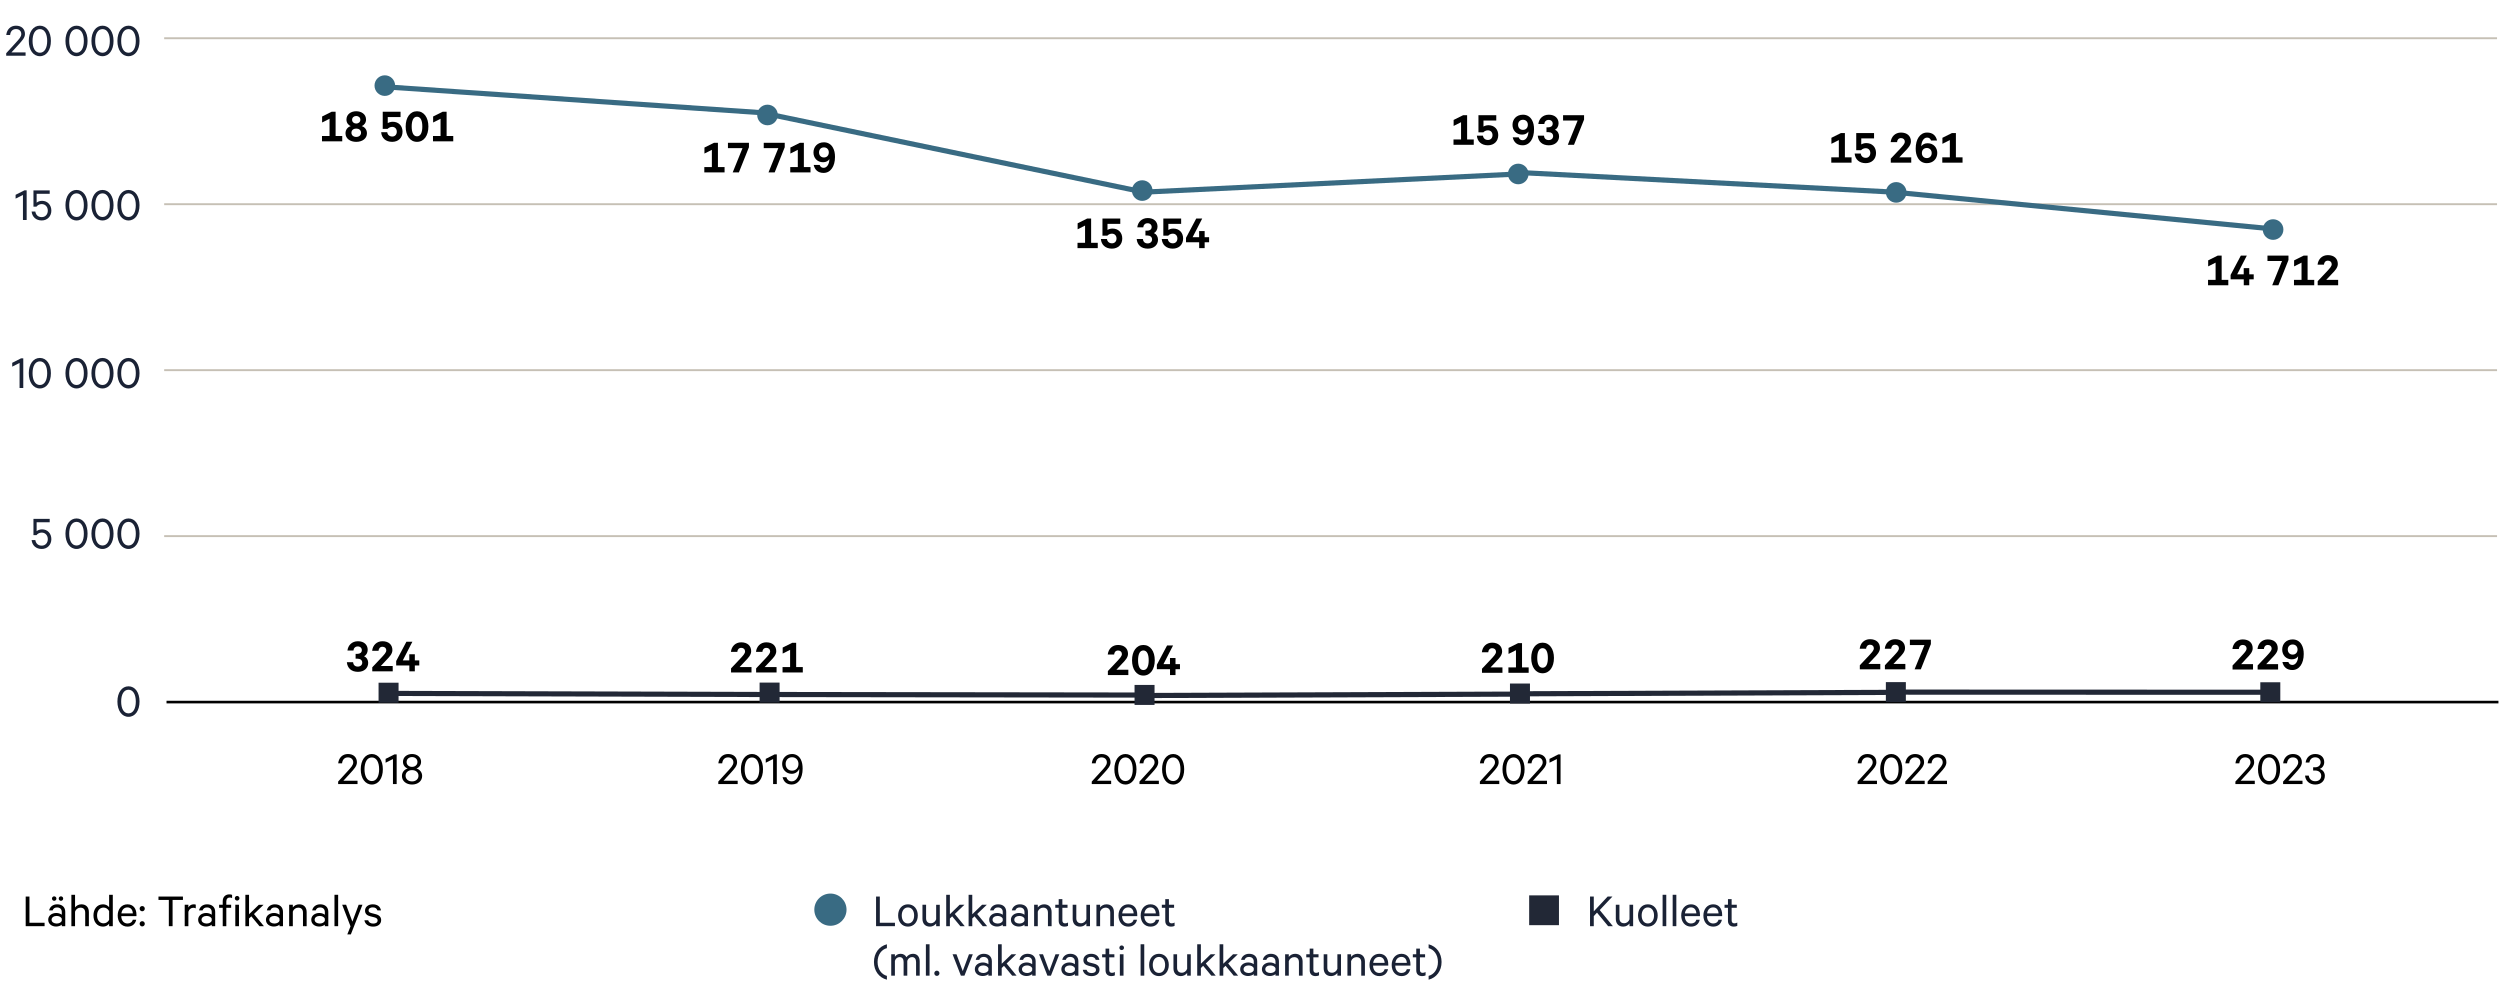 <?xml version="1.0" encoding="UTF-8"?>
<svg id="Layer_1" data-name="Layer 1" xmlns="http://www.w3.org/2000/svg" viewBox="0 0 970 388.278">
  <defs>
    <style>
      .cls-1, .cls-2, .cls-3, .cls-4, .cls-5 {
        fill: none;
      }

      .cls-6 {
        fill: #396b83;
      }

      .cls-2 {
        stroke: #000;
        stroke-width: 1.02px;
      }

      .cls-3 {
        stroke: #c6c0b5;
        stroke-width: .75px;
      }

      .cls-7 {
        fill: #222836;
      }

      .cls-8 {
        fill: #1a2235;
      }

      .cls-4 {
        stroke: #396b83;
      }

      .cls-4, .cls-5 {
        stroke-width: 2px;
      }

      .cls-5 {
        stroke: #222836;
      }
    </style>
  </defs>
  <circle class="cls-6" cx="322.204" cy="352.953" r="6.25"/>
  <line class="cls-3" x1="968.85" y1="14.837" x2="63.696" y2="14.837"/>
  <line class="cls-3" x1="968.85" y1="143.622" x2="63.696" y2="143.622"/>
  <line class="cls-3" x1="968.85" y1="79.23" x2="63.696" y2="79.23"/>
  <line class="cls-3" x1="968.85" y1="208.015" x2="63.696" y2="208.015"/>
  <path class="cls-8" d="M49.861,278.133c-2.577,0-4.306-2.417-4.306-5.922,0-3.506,1.729-5.923,4.306-5.923s4.274,2.417,4.274,5.923c0,3.505-1.697,5.922-4.274,5.922ZM49.861,276.789c1.841,0,2.833-1.904,2.833-4.577s-.992-4.594-2.833-4.594c-1.872,0-2.849,1.921-2.849,4.594s.977,4.577,2.849,4.577Z"/>
  <g>
    <path class="cls-8" d="M12.98,207.639v-6.306h6.307v1.312h-5.074v3.457c.4-.353,1.169-.721,2.098-.721,2.129,0,3.617,1.601,3.617,3.81,0,2.177-1.553,3.81-3.714,3.81-2.209,0-3.697-1.312-3.953-3.457h1.44c.24,1.345,1.072,2.161,2.513,2.161,1.393,0,2.337-1.073,2.337-2.514s-.944-2.545-2.369-2.545c-.912,0-1.601.448-2.032.992h-1.169Z"/>
    <path class="cls-8" d="M29.701,213.002c-2.577,0-4.306-2.417-4.306-5.922,0-3.506,1.729-5.923,4.306-5.923s4.274,2.417,4.274,5.923c0,3.505-1.697,5.922-4.274,5.922ZM29.701,211.657c1.841,0,2.833-1.904,2.833-4.577s-.992-4.594-2.833-4.594c-1.872,0-2.849,1.921-2.849,4.594s.977,4.577,2.849,4.577Z"/>
    <path class="cls-8" d="M39.781,213.002c-2.577,0-4.306-2.417-4.306-5.922,0-3.506,1.729-5.923,4.306-5.923s4.274,2.417,4.274,5.923c0,3.505-1.697,5.922-4.274,5.922ZM39.781,211.657c1.841,0,2.833-1.904,2.833-4.577s-.992-4.594-2.833-4.594c-1.872,0-2.849,1.921-2.849,4.594s.977,4.577,2.849,4.577Z"/>
    <path class="cls-8" d="M49.861,213.002c-2.577,0-4.306-2.417-4.306-5.922,0-3.506,1.729-5.923,4.306-5.923s4.274,2.417,4.274,5.923c0,3.505-1.697,5.922-4.274,5.922ZM49.861,211.657c1.841,0,2.833-1.904,2.833-4.577s-.992-4.594-2.833-4.594c-1.872,0-2.849,1.921-2.849,4.594s.977,4.577,2.849,4.577Z"/>
  </g>
  <g>
    <path class="cls-8" d="M9.03,150.549h-1.44v-9.731l-2.85,1.44v-1.489l3.409-1.729h.881v11.509Z"/>
    <path class="cls-8" d="M15.477,150.725c-2.577,0-4.306-2.417-4.306-5.922,0-3.506,1.729-5.923,4.306-5.923s4.274,2.417,4.274,5.923c0,3.505-1.697,5.922-4.274,5.922ZM15.477,149.38c1.841,0,2.833-1.904,2.833-4.577s-.992-4.594-2.833-4.594c-1.872,0-2.849,1.921-2.849,4.594s.977,4.577,2.849,4.577Z"/>
    <path class="cls-8" d="M29.701,150.725c-2.577,0-4.306-2.417-4.306-5.922,0-3.506,1.729-5.923,4.306-5.923s4.274,2.417,4.274,5.923c0,3.505-1.697,5.922-4.274,5.922ZM29.701,149.38c1.841,0,2.833-1.904,2.833-4.577s-.992-4.594-2.833-4.594c-1.872,0-2.849,1.921-2.849,4.594s.977,4.577,2.849,4.577Z"/>
    <path class="cls-8" d="M39.781,150.725c-2.577,0-4.306-2.417-4.306-5.922,0-3.506,1.729-5.923,4.306-5.923s4.274,2.417,4.274,5.923c0,3.505-1.697,5.922-4.274,5.922ZM39.781,149.38c1.841,0,2.833-1.904,2.833-4.577s-.992-4.594-2.833-4.594c-1.872,0-2.849,1.921-2.849,4.594s.977,4.577,2.849,4.577Z"/>
    <path class="cls-8" d="M49.861,150.725c-2.577,0-4.306-2.417-4.306-5.922,0-3.506,1.729-5.923,4.306-5.923s4.274,2.417,4.274,5.923c0,3.505-1.697,5.922-4.274,5.922ZM49.861,149.38c1.841,0,2.833-1.904,2.833-4.577s-.992-4.594-2.833-4.594c-1.872,0-2.849,1.921-2.849,4.594s.977,4.577,2.849,4.577Z"/>
  </g>
  <g>
    <path class="cls-8" d="M2.421,13.583c.224-2.129,1.648-3.618,3.777-3.618,2.177,0,3.489,1.28,3.489,3.233,0,1.457-1.152,2.609-2.321,3.938l-2.929,3.201h5.49v1.297H2.404v-.977l3.729-4.081c1.185-1.312,2.129-2.273,2.129-3.361,0-1.169-.816-1.938-2.064-1.938-1.393,0-2.146.977-2.273,2.306h-1.504Z"/>
    <path class="cls-8" d="M15.477,21.809c-2.577,0-4.306-2.417-4.306-5.922,0-3.506,1.729-5.923,4.306-5.923s4.274,2.417,4.274,5.923c0,3.505-1.697,5.922-4.274,5.922ZM15.477,20.464c1.841,0,2.833-1.904,2.833-4.577s-.992-4.594-2.833-4.594c-1.872,0-2.849,1.921-2.849,4.594s.977,4.577,2.849,4.577Z"/>
    <path class="cls-8" d="M29.701,21.809c-2.577,0-4.306-2.417-4.306-5.922,0-3.506,1.729-5.923,4.306-5.923s4.274,2.417,4.274,5.923c0,3.505-1.697,5.922-4.274,5.922ZM29.701,20.464c1.841,0,2.833-1.904,2.833-4.577s-.992-4.594-2.833-4.594c-1.872,0-2.849,1.921-2.849,4.594s.977,4.577,2.849,4.577Z"/>
    <path class="cls-8" d="M39.781,21.809c-2.577,0-4.306-2.417-4.306-5.922,0-3.506,1.729-5.923,4.306-5.923s4.274,2.417,4.274,5.923c0,3.505-1.697,5.922-4.274,5.922ZM39.781,20.464c1.841,0,2.833-1.904,2.833-4.577s-.992-4.594-2.833-4.594c-1.872,0-2.849,1.921-2.849,4.594s.977,4.577,2.849,4.577Z"/>
    <path class="cls-8" d="M49.861,21.809c-2.577,0-4.306-2.417-4.306-5.922,0-3.506,1.729-5.923,4.306-5.923s4.274,2.417,4.274,5.923c0,3.505-1.697,5.922-4.274,5.922ZM49.861,20.464c1.841,0,2.833-1.904,2.833-4.577s-.992-4.594-2.833-4.594c-1.872,0-2.849,1.921-2.849,4.594s.977,4.577,2.849,4.577Z"/>
  </g>
  <line class="cls-2" x1="969.395" y1="272.407" x2="64.608" y2="272.407"/>
  <g>
    <path class="cls-8" d="M10.342,85.364h-1.44v-9.731l-2.849,1.44v-1.489l3.409-1.729h.88v11.509Z"/>
    <path class="cls-8" d="M12.98,80.177v-6.306h6.307v1.312h-5.074v3.457c.4-.353,1.169-.721,2.098-.721,2.129,0,3.617,1.601,3.617,3.81,0,2.177-1.553,3.81-3.714,3.81-2.209,0-3.697-1.312-3.953-3.457h1.44c.24,1.345,1.072,2.161,2.513,2.161,1.393,0,2.337-1.073,2.337-2.514s-.944-2.545-2.369-2.545c-.912,0-1.601.448-2.032.992h-1.169Z"/>
    <path class="cls-8" d="M29.701,85.54c-2.577,0-4.306-2.417-4.306-5.922,0-3.506,1.729-5.923,4.306-5.923s4.274,2.417,4.274,5.923c0,3.505-1.697,5.922-4.274,5.922ZM29.701,84.195c1.841,0,2.833-1.904,2.833-4.577s-.992-4.594-2.833-4.594c-1.872,0-2.849,1.921-2.849,4.594s.977,4.577,2.849,4.577Z"/>
    <path class="cls-8" d="M39.781,85.54c-2.577,0-4.306-2.417-4.306-5.922,0-3.506,1.729-5.923,4.306-5.923s4.274,2.417,4.274,5.923c0,3.505-1.697,5.922-4.274,5.922ZM39.781,84.195c1.841,0,2.833-1.904,2.833-4.577s-.992-4.594-2.833-4.594c-1.872,0-2.849,1.921-2.849,4.594s.977,4.577,2.849,4.577Z"/>
    <path class="cls-8" d="M49.861,85.54c-2.577,0-4.306-2.417-4.306-5.922,0-3.506,1.729-5.923,4.306-5.923s4.274,2.417,4.274,5.923c0,3.505-1.697,5.922-4.274,5.922ZM49.861,84.195c1.841,0,2.833-1.904,2.833-4.577s-.992-4.594-2.833-4.594c-1.872,0-2.849,1.921-2.849,4.594s.977,4.577,2.849,4.577Z"/>
  </g>
  <g>
    <rect class="cls-1" x="8.594" y="347.177" width="216.398" height="23.36"/>
    <path d="M9.969,347.863h1.456v10.164h5.875v1.329h-7.331v-11.493Z"/>
    <path d="M23.971,359.356v-.608c-.32.336-1.2.752-2.177.752-1.713,0-3.09-1.008-3.09-2.641,0-1.568,1.377-2.625,3.17-2.625.864,0,1.729.368,2.097.688v-1.057c0-1.04-.641-1.776-1.841-1.776-.88,0-1.44.368-1.713,1.152h-1.36c.272-1.408,1.505-2.369,3.105-2.369,1.969,0,3.153,1.12,3.153,2.945v5.538h-1.345ZM23.971,356.427c-.24-.608-1.072-1.041-1.953-1.041-1.008,0-2.001.48-2.001,1.473s.993,1.473,2.001,1.473c.881,0,1.713-.416,1.953-1.041v-.863ZM21.026,349.512c-.48,0-.864-.384-.864-.849,0-.512.384-.881.864-.881.496,0,.864.369.864.881,0,.465-.368.849-.864.849ZM23.651,349.512c-.48,0-.864-.384-.864-.849,0-.512.384-.881.864-.881s.864.369.864.881c0,.465-.384.849-.864.849Z"/>
    <path d="M27.697,347.175h1.425v4.914c.465-.656,1.36-1.217,2.449-1.217,1.889,0,2.913,1.217,2.913,3.025v5.458h-1.425v-5.218c0-1.169-.576-1.969-1.841-1.969-.96,0-1.809.64-2.097,1.553v5.634h-1.425v-12.181Z"/>
    <path d="M42.34,358.396c-.416.592-1.312,1.136-2.337,1.136-2.448,0-3.745-1.984-3.745-4.337,0-2.338,1.297-4.322,3.745-4.322,1.024,0,1.921.544,2.337,1.137v-4.834h1.425v12.181h-1.425v-.96ZM42.34,353.513c-.432-.848-1.248-1.376-2.129-1.376-1.601,0-2.545,1.296-2.545,3.058,0,1.76.944,3.057,2.545,3.057.881,0,1.697-.512,2.129-1.36v-3.378Z"/>
    <path d="M52.852,356.859c-.319,1.585-1.488,2.673-3.377,2.673-2.257,0-3.81-1.744-3.81-4.321,0-2.481,1.521-4.338,3.794-4.338,2.272,0,3.489,1.681,3.489,4.082v.512h-5.891c.032,1.761,1.024,2.85,2.417,2.85,1.04,0,1.809-.513,2.049-1.457h1.328ZM49.46,352.073c-1.265,0-2.161.864-2.354,2.321h4.434c-.048-1.232-.688-2.321-2.08-2.321Z"/>
    <path d="M55.17,353.578c-.544,0-.992-.448-.992-1.024s.448-1.009.992-1.009c.561,0,1.009.433,1.009,1.009s-.448,1.024-1.009,1.024ZM55.17,359.452c-.544,0-.992-.448-.992-1.024,0-.56.448-1.008.992-1.008.561,0,1.009.448,1.009,1.008,0,.576-.448,1.024-1.009,1.024Z"/>
    <path d="M61.489,347.863h9.491v1.312h-4.018v10.181h-1.456v-10.181h-4.018v-1.312Z"/>
    <path d="M75.955,352.441c-.24-.144-.608-.224-.944-.224-.88,0-1.648.576-1.921,1.553v5.586h-1.425v-8.308h1.425v1.072c.336-.704,1.121-1.248,2.033-1.248.368,0,.688.048.832.128v1.44Z"/>
    <path d="M82.147,359.356v-.608c-.32.336-1.2.752-2.177.752-1.713,0-3.09-1.008-3.09-2.641,0-1.568,1.377-2.625,3.17-2.625.864,0,1.729.368,2.097.688v-1.057c0-1.04-.641-1.776-1.841-1.776-.88,0-1.44.368-1.713,1.152h-1.36c.272-1.408,1.505-2.369,3.105-2.369,1.969,0,3.153,1.12,3.153,2.945v5.538h-1.345ZM82.147,356.427c-.24-.608-1.072-1.041-1.953-1.041-1.008,0-2.001.48-2.001,1.473s.993,1.473,2.001,1.473c.881,0,1.713-.416,1.953-1.041v-.863Z"/>
    <path d="M90.051,348.472c-.272-.16-.576-.24-.88-.24-.816,0-1.361.544-1.361,1.536v1.28h1.873v1.185h-1.873v7.123h-1.393v-7.123h-1.408v-1.185h1.408v-1.393c0-1.664,1.089-2.641,2.545-2.641.448,0,.785.048,1.089.191v1.266Z"/>
    <path d="M92.002,347.624c.496,0,.912.399.912.912,0,.496-.416.896-.912.896s-.896-.4-.896-.896c0-.513.4-.912.896-.912ZM92.721,359.356h-1.425v-8.308h1.425v8.308Z"/>
    <path d="M97.507,355.531l-.881.848v2.978h-1.425v-12.181h1.425v7.555l3.794-3.682h1.841l-3.729,3.586,3.857,4.722h-1.713l-3.169-3.825Z"/>
    <path d="M108.451,359.356v-.608c-.32.336-1.2.752-2.177.752-1.713,0-3.09-1.008-3.09-2.641,0-1.568,1.377-2.625,3.17-2.625.864,0,1.729.368,2.097.688v-1.057c0-1.04-.641-1.776-1.841-1.776-.88,0-1.44.368-1.713,1.152h-1.36c.272-1.408,1.505-2.369,3.105-2.369,1.969,0,3.153,1.12,3.153,2.945v5.538h-1.345ZM108.451,356.427c-.24-.608-1.072-1.041-1.953-1.041-1.008,0-2.001.48-2.001,1.473s.993,1.473,2.001,1.473c.881,0,1.713-.416,1.953-1.041v-.863Z"/>
    <path d="M112.192,351.048h1.425v1.041c.465-.656,1.36-1.217,2.449-1.217,1.889,0,2.913,1.217,2.913,3.025v5.458h-1.425v-5.218c0-1.169-.576-1.969-1.841-1.969-.96,0-1.809.64-2.097,1.553v5.634h-1.425v-8.308Z"/>
    <path d="M126.035,359.356v-.608c-.32.336-1.2.752-2.177.752-1.713,0-3.09-1.008-3.09-2.641,0-1.568,1.377-2.625,3.17-2.625.864,0,1.729.368,2.097.688v-1.057c0-1.04-.641-1.776-1.841-1.776-.88,0-1.44.368-1.713,1.152h-1.36c.272-1.408,1.505-2.369,3.105-2.369,1.969,0,3.153,1.12,3.153,2.945v5.538h-1.345ZM126.035,356.427c-.24-.608-1.072-1.041-1.953-1.041-1.008,0-2.001.48-2.001,1.473s.993,1.473,2.001,1.473c.881,0,1.713-.416,1.953-1.041v-.863Z"/>
    <path d="M131.201,359.356h-1.425v-12.181h1.425v12.181Z"/>
    <path d="M134.754,362.542l1.248-3.122-3.233-8.371h1.521l2.434,6.547,2.433-6.547h1.473l-4.498,11.493h-1.376Z"/>
    <path d="M142.848,357.067c.256.864.992,1.28,1.969,1.28.992,0,1.697-.4,1.697-1.248,0-.576-.368-.944-1.232-1.168l-1.633-.417c-1.185-.288-2.017-.912-2.017-2.192,0-1.473,1.296-2.449,2.977-2.449,1.841,0,2.93.896,3.218,2.354h-1.409c-.224-.753-.8-1.169-1.809-1.169-.832,0-1.601.384-1.601,1.185,0,.576.368.832,1.152,1.04l1.617.416c1.424.368,2.112,1.169,2.112,2.321,0,1.568-1.312,2.513-3.089,2.513-1.809,0-3.153-.912-3.409-2.465h1.456Z"/>
  </g>
  <g>
    <path class="cls-8" d="M339.913,347.863h1.456v10.164h5.875v1.328h-7.331v-11.492Z"/>
    <path class="cls-8" d="M356.107,355.194c0,2.562-1.553,4.338-3.81,4.338-2.288,0-3.825-1.776-3.825-4.338,0-2.545,1.537-4.321,3.825-4.321,2.257,0,3.81,1.776,3.81,4.321ZM349.881,355.194c0,1.825.913,3.105,2.417,3.105,1.489,0,2.386-1.28,2.386-3.105,0-1.809-.896-3.105-2.386-3.105-1.504,0-2.417,1.297-2.417,3.105Z"/>
    <path class="cls-8" d="M364.635,359.355h-1.408v-1.04c-.48.656-1.36,1.217-2.417,1.217-1.889,0-2.897-1.232-2.897-3.025v-5.458h1.408v5.218c0,1.152.561,1.953,1.825,1.953.977,0,1.776-.641,2.081-1.537v-5.634h1.408v8.307Z"/>
    <path class="cls-8" d="M369.433,355.53l-.881.849v2.977h-1.425v-12.181h1.425v7.556l3.794-3.682h1.841l-3.729,3.585,3.857,4.722h-1.713l-3.169-3.825Z"/>
    <path class="cls-8" d="M378.122,355.53l-.881.849v2.977h-1.425v-12.181h1.425v7.556l3.794-3.682h1.841l-3.729,3.585,3.857,4.722h-1.713l-3.169-3.825Z"/>
    <path class="cls-8" d="M389.066,359.355v-.607c-.32.336-1.2.752-2.177.752-1.713,0-3.09-1.008-3.09-2.641,0-1.569,1.377-2.625,3.17-2.625.864,0,1.729.367,2.097.688v-1.057c0-1.04-.641-1.776-1.841-1.776-.88,0-1.44.368-1.713,1.152h-1.36c.272-1.408,1.505-2.368,3.105-2.368,1.969,0,3.153,1.12,3.153,2.944v5.538h-1.345ZM389.066,356.426c-.24-.608-1.072-1.04-1.953-1.04-1.008,0-2.001.479-2.001,1.473,0,.992.993,1.473,2.001,1.473.881,0,1.713-.417,1.953-1.041v-.864Z"/>
    <path class="cls-8" d="M397.498,359.355v-.607c-.32.336-1.2.752-2.177.752-1.713,0-3.09-1.008-3.09-2.641,0-1.569,1.377-2.625,3.17-2.625.864,0,1.729.367,2.097.688v-1.057c0-1.04-.641-1.776-1.841-1.776-.88,0-1.44.368-1.713,1.152h-1.36c.272-1.408,1.505-2.368,3.105-2.368,1.969,0,3.153,1.12,3.153,2.944v5.538h-1.345ZM397.498,356.426c-.24-.608-1.072-1.04-1.953-1.04-1.008,0-2.001.479-2.001,1.473,0,.992.993,1.473,2.001,1.473.881,0,1.713-.417,1.953-1.041v-.864Z"/>
    <path class="cls-8" d="M401.239,351.048h1.425v1.04c.465-.656,1.36-1.216,2.449-1.216,1.889,0,2.913,1.216,2.913,3.024v5.458h-1.425v-5.218c0-1.168-.576-1.969-1.841-1.969-.96,0-1.809.641-2.097,1.553v5.634h-1.425v-8.307Z"/>
    <path class="cls-8" d="M410.776,352.233h-1.329v-1.185h1.329v-2.193h1.425v2.193h2v1.185h-2v4.882c0,.8.399,1.152,1.088,1.152.4,0,.816-.16,1.104-.32v1.297c-.32.176-.8.288-1.328.288-1.345,0-2.289-.721-2.289-2.257v-5.042Z"/>
    <path class="cls-8" d="M422.922,359.355h-1.408v-1.04c-.48.656-1.36,1.217-2.417,1.217-1.889,0-2.897-1.232-2.897-3.025v-5.458h1.408v5.218c0,1.152.561,1.953,1.825,1.953.977,0,1.776-.641,2.081-1.537v-5.634h1.408v8.307Z"/>
    <path class="cls-8" d="M425.416,351.048h1.425v1.04c.465-.656,1.36-1.216,2.449-1.216,1.889,0,2.913,1.216,2.913,3.024v5.458h-1.425v-5.218c0-1.168-.576-1.969-1.841-1.969-.96,0-1.809.641-2.097,1.553v5.634h-1.425v-8.307Z"/>
    <path class="cls-8" d="M441.161,356.859c-.319,1.584-1.488,2.673-3.377,2.673-2.257,0-3.81-1.745-3.81-4.322,0-2.48,1.521-4.337,3.794-4.337,2.272,0,3.489,1.68,3.489,4.081v.513h-5.891c.032,1.76,1.024,2.849,2.417,2.849,1.04,0,1.809-.513,2.049-1.456h1.328ZM437.768,352.073c-1.265,0-2.161.864-2.354,2.321h4.434c-.048-1.233-.688-2.321-2.08-2.321Z"/>
    <path class="cls-8" d="M449.768,356.859c-.319,1.584-1.488,2.673-3.377,2.673-2.257,0-3.81-1.745-3.81-4.322,0-2.48,1.521-4.337,3.794-4.337,2.272,0,3.489,1.68,3.489,4.081v.513h-5.891c.032,1.76,1.024,2.849,2.417,2.849,1.04,0,1.809-.513,2.049-1.456h1.328ZM446.376,352.073c-1.265,0-2.161.864-2.354,2.321h4.434c-.048-1.233-.688-2.321-2.08-2.321Z"/>
    <path class="cls-8" d="M452.119,352.233h-1.329v-1.185h1.329v-2.193h1.425v2.193h2v1.185h-2v4.882c0,.8.399,1.152,1.088,1.152.4,0,.816-.16,1.104-.32v1.297c-.32.176-.8.288-1.328.288-1.345,0-2.289-.721-2.289-2.257v-5.042Z"/>
    <path class="cls-8" d="M339.096,373.257c0-3.426,1.952-6.066,5.025-6.883v1.505c-2.017.496-3.617,2.497-3.617,5.378,0,2.865,1.601,4.882,3.617,5.378v1.489c-3.073-.801-5.025-3.441-5.025-6.867Z"/>
    <path class="cls-8" d="M355.436,378.555v-5.282c0-1.168-.513-1.92-1.569-1.92-.848,0-1.584.576-1.841,1.473v5.729h-1.424v-5.282c0-1.168-.496-1.92-1.553-1.92-.849,0-1.585.576-1.825,1.473v5.729h-1.425v-8.308h1.425v.961c.4-.641,1.201-1.137,2.226-1.137,1.056,0,1.872.545,2.24,1.329.544-.753,1.393-1.329,2.545-1.329,1.681,0,2.609,1.185,2.609,2.978v5.506h-1.408Z"/>
    <path class="cls-8" d="M360.665,378.555h-1.425v-12.181h1.425v12.181Z"/>
    <path class="cls-8" d="M363.497,378.652c-.544,0-.992-.448-.992-1.025,0-.56.448-1.008.992-1.008.561,0,1.009.448,1.009,1.008,0,.577-.448,1.025-1.009,1.025Z"/>
    <path class="cls-8" d="M372.825,378.555l-3.233-8.308h1.521l2.434,6.531,2.417-6.531h1.488l-3.249,8.308h-1.377Z"/>
    <path class="cls-8" d="M383.498,378.555v-.608c-.32.336-1.2.753-2.177.753-1.713,0-3.09-1.009-3.09-2.642,0-1.568,1.377-2.625,3.17-2.625.864,0,1.729.368,2.097.688v-1.057c0-1.04-.641-1.776-1.841-1.776-.88,0-1.44.368-1.713,1.152h-1.36c.272-1.408,1.505-2.369,3.105-2.369,1.969,0,3.153,1.121,3.153,2.945v5.538h-1.345ZM383.498,375.627c-.24-.608-1.072-1.041-1.953-1.041-1.008,0-2.001.48-2.001,1.473s.993,1.473,2.001,1.473c.881,0,1.713-.416,1.953-1.04v-.864Z"/>
    <path class="cls-8" d="M389.545,374.73l-.881.848v2.978h-1.425v-12.181h1.425v7.555l3.794-3.682h1.841l-3.729,3.586,3.857,4.722h-1.713l-3.169-3.825Z"/>
    <path class="cls-8" d="M400.489,378.555v-.608c-.32.336-1.2.753-2.177.753-1.713,0-3.09-1.009-3.09-2.642,0-1.568,1.377-2.625,3.17-2.625.864,0,1.729.368,2.097.688v-1.057c0-1.04-.641-1.776-1.841-1.776-.88,0-1.44.368-1.713,1.152h-1.36c.272-1.408,1.505-2.369,3.105-2.369,1.969,0,3.153,1.121,3.153,2.945v5.538h-1.345ZM400.489,375.627c-.24-.608-1.072-1.041-1.953-1.041-1.008,0-2.001.48-2.001,1.473s.993,1.473,2.001,1.473c.881,0,1.713-.416,1.953-1.04v-.864Z"/>
    <path class="cls-8" d="M406.391,378.555l-3.233-8.308h1.521l2.434,6.531,2.417-6.531h1.488l-3.249,8.308h-1.377Z"/>
    <path class="cls-8" d="M417.064,378.555v-.608c-.32.336-1.2.753-2.177.753-1.713,0-3.09-1.009-3.09-2.642,0-1.568,1.377-2.625,3.17-2.625.864,0,1.729.368,2.097.688v-1.057c0-1.04-.641-1.776-1.841-1.776-.88,0-1.44.368-1.713,1.152h-1.36c.272-1.408,1.505-2.369,3.105-2.369,1.969,0,3.153,1.121,3.153,2.945v5.538h-1.345ZM417.064,375.627c-.24-.608-1.072-1.041-1.953-1.041-1.008,0-2.001.48-2.001,1.473s.993,1.473,2.001,1.473c.881,0,1.713-.416,1.953-1.04v-.864Z"/>
    <path class="cls-8" d="M421.574,376.267c.256.863.992,1.28,1.969,1.28.992,0,1.697-.4,1.697-1.249,0-.576-.368-.944-1.232-1.168l-1.633-.416c-1.185-.289-2.017-.913-2.017-2.193,0-1.473,1.296-2.449,2.977-2.449,1.841,0,2.93.896,3.218,2.354h-1.409c-.224-.753-.8-1.169-1.809-1.169-.832,0-1.601.384-1.601,1.185,0,.576.368.832,1.152,1.041l1.617.416c1.424.367,2.112,1.168,2.112,2.32,0,1.568-1.312,2.514-3.089,2.514-1.809,0-3.153-.913-3.409-2.465h1.456Z"/>
    <path class="cls-8" d="M428.95,371.433h-1.329v-1.186h1.329v-2.192h1.425v2.192h2v1.186h-2v4.881c0,.801.399,1.153,1.088,1.153.4,0,.816-.16,1.104-.32v1.296c-.32.177-.8.289-1.328.289-1.345,0-2.289-.721-2.289-2.258v-5.041Z"/>
    <path class="cls-8" d="M435.206,366.823c.496,0,.912.4.912.912,0,.496-.416.896-.912.896s-.896-.4-.896-.896c0-.512.4-.912.896-.912ZM435.926,378.555h-1.425v-8.308h1.425v8.308Z"/>
    <path class="cls-8" d="M443.973,378.555h-1.425v-12.181h1.425v12.181Z"/>
    <path class="cls-8" d="M453.495,374.394c0,2.561-1.553,4.338-3.81,4.338-2.288,0-3.825-1.777-3.825-4.338,0-2.545,1.537-4.322,3.825-4.322,2.257,0,3.81,1.777,3.81,4.322ZM447.268,374.394c0,1.824.913,3.105,2.417,3.105,1.489,0,2.386-1.281,2.386-3.105,0-1.809-.896-3.105-2.386-3.105-1.504,0-2.417,1.297-2.417,3.105Z"/>
    <path class="cls-8" d="M462.022,378.555h-1.408v-1.04c-.48.656-1.36,1.217-2.417,1.217-1.889,0-2.897-1.232-2.897-3.025v-5.459h1.409v5.219c0,1.152.56,1.953,1.824,1.953.977,0,1.776-.641,2.081-1.537v-5.635h1.408v8.308Z"/>
    <path class="cls-8" d="M466.821,374.73l-.881.848v2.978h-1.425v-12.181h1.425v7.555l3.794-3.682h1.841l-3.729,3.586,3.857,4.722h-1.713l-3.169-3.825Z"/>
    <path class="cls-8" d="M475.51,374.73l-.881.848v2.978h-1.425v-12.181h1.425v7.555l3.794-3.682h1.841l-3.729,3.586,3.857,4.722h-1.713l-3.169-3.825Z"/>
    <path class="cls-8" d="M486.454,378.555v-.608c-.32.336-1.2.753-2.177.753-1.713,0-3.09-1.009-3.09-2.642,0-1.568,1.377-2.625,3.17-2.625.864,0,1.729.368,2.097.688v-1.057c0-1.04-.641-1.776-1.841-1.776-.88,0-1.44.368-1.713,1.152h-1.36c.272-1.408,1.505-2.369,3.105-2.369,1.969,0,3.153,1.121,3.153,2.945v5.538h-1.345ZM486.454,375.627c-.24-.608-1.072-1.041-1.953-1.041-1.008,0-2.001.48-2.001,1.473s.993,1.473,2.001,1.473c.881,0,1.713-.416,1.953-1.04v-.864Z"/>
    <path class="cls-8" d="M494.885,378.555v-.608c-.32.336-1.2.753-2.177.753-1.713,0-3.09-1.009-3.09-2.642,0-1.568,1.377-2.625,3.17-2.625.864,0,1.729.368,2.097.688v-1.057c0-1.04-.641-1.776-1.841-1.776-.88,0-1.44.368-1.713,1.152h-1.36c.272-1.408,1.505-2.369,3.105-2.369,1.969,0,3.153,1.121,3.153,2.945v5.538h-1.345ZM494.885,375.627c-.24-.608-1.072-1.041-1.953-1.041-1.008,0-2.001.48-2.001,1.473s.993,1.473,2.001,1.473c.881,0,1.713-.416,1.953-1.04v-.864Z"/>
    <path class="cls-8" d="M498.627,370.248h1.425v1.041c.465-.656,1.36-1.217,2.449-1.217,1.889,0,2.913,1.217,2.913,3.025v5.458h-1.425v-5.218c0-1.168-.576-1.969-1.841-1.969-.96,0-1.809.641-2.097,1.553v5.634h-1.425v-8.308Z"/>
    <path class="cls-8" d="M508.164,371.433h-1.329v-1.186h1.329v-2.192h1.425v2.192h2v1.186h-2v4.881c0,.801.399,1.153,1.088,1.153.4,0,.816-.16,1.104-.32v1.296c-.32.177-.8.289-1.328.289-1.345,0-2.289-.721-2.289-2.258v-5.041Z"/>
    <path class="cls-8" d="M520.309,378.555h-1.408v-1.04c-.48.656-1.36,1.217-2.417,1.217-1.889,0-2.897-1.232-2.897-3.025v-5.459h1.409v5.219c0,1.152.56,1.953,1.824,1.953.977,0,1.776-.641,2.081-1.537v-5.635h1.408v8.308Z"/>
    <path class="cls-8" d="M522.802,370.248h1.425v1.041c.465-.656,1.36-1.217,2.449-1.217,1.889,0,2.913,1.217,2.913,3.025v5.458h-1.425v-5.218c0-1.168-.576-1.969-1.841-1.969-.96,0-1.809.641-2.097,1.553v5.634h-1.425v-8.308Z"/>
    <path class="cls-8" d="M538.549,376.058c-.319,1.585-1.488,2.674-3.377,2.674-2.257,0-3.81-1.745-3.81-4.322,0-2.48,1.521-4.338,3.794-4.338,2.272,0,3.489,1.681,3.489,4.082v.512h-5.891c.032,1.761,1.024,2.85,2.417,2.85,1.04,0,1.809-.513,2.049-1.457h1.328ZM535.156,371.273c-1.265,0-2.161.863-2.354,2.32h4.434c-.048-1.232-.688-2.32-2.08-2.32Z"/>
    <path class="cls-8" d="M547.156,376.058c-.319,1.585-1.488,2.674-3.377,2.674-2.257,0-3.81-1.745-3.81-4.322,0-2.48,1.521-4.338,3.794-4.338,2.272,0,3.489,1.681,3.489,4.082v.512h-5.891c.032,1.761,1.024,2.85,2.417,2.85,1.04,0,1.809-.513,2.049-1.457h1.328ZM543.763,371.273c-1.265,0-2.161.863-2.354,2.32h4.434c-.048-1.232-.688-2.32-2.08-2.32Z"/>
    <path class="cls-8" d="M549.506,371.433h-1.329v-1.186h1.329v-2.192h1.425v2.192h2v1.186h-2v4.881c0,.801.399,1.153,1.088,1.153.4,0,.816-.16,1.104-.32v1.296c-.32.177-.8.289-1.328.289-1.345,0-2.289-.721-2.289-2.258v-5.041Z"/>
    <path class="cls-8" d="M554.305,378.635c2.017-.496,3.617-2.513,3.617-5.378,0-2.881-1.601-4.882-3.617-5.378v-1.505c3.073.816,5.025,3.457,5.025,6.883s-1.952,6.066-5.025,6.867v-1.489Z"/>
  </g>
  <rect class="cls-7" x="593.314" y="347.404" width="11.562" height="11.562"/>
  <g>
    <rect class="cls-1" x="615.556" y="347.177" width="185.258" height="31.966"/>
    <path class="cls-8" d="M618.388,353.607l5.378-5.746h1.856l-4.93,5.233,5.106,6.259h-1.841l-4.322-5.25-1.248,1.345v3.905h-1.457v-11.492h1.457v5.746Z"/>
    <path class="cls-8" d="M633.654,359.353h-1.408v-1.04c-.48.656-1.361,1.216-2.417,1.216-1.89,0-2.897-1.232-2.897-3.025v-5.458h1.408v5.219c0,1.152.561,1.952,1.825,1.952.977,0,1.776-.64,2.081-1.536v-5.635h1.408v8.308Z"/>
    <path class="cls-8" d="M643.19,355.191c0,2.562-1.553,4.338-3.81,4.338-2.289,0-3.825-1.776-3.825-4.338,0-2.545,1.536-4.321,3.825-4.321,2.257,0,3.81,1.776,3.81,4.321ZM636.964,355.191c0,1.825.912,3.105,2.417,3.105,1.488,0,2.385-1.28,2.385-3.105,0-1.809-.896-3.104-2.385-3.104-1.505,0-2.417,1.296-2.417,3.104Z"/>
    <path class="cls-8" d="M646.515,359.353h-1.424v-12.181h1.424v12.181Z"/>
    <path class="cls-8" d="M650.42,359.353h-1.425v-12.181h1.425v12.181Z"/>
    <path class="cls-8" d="M659.494,356.856c-.32,1.585-1.489,2.673-3.378,2.673-2.257,0-3.81-1.744-3.81-4.321,0-2.481,1.521-4.338,3.794-4.338,2.272,0,3.489,1.681,3.489,4.082v.512h-5.891c.032,1.761,1.024,2.85,2.417,2.85,1.041,0,1.809-.513,2.049-1.457h1.329ZM656.1,352.07c-1.265,0-2.161.864-2.354,2.321h4.435c-.049-1.232-.688-2.321-2.081-2.321Z"/>
    <path class="cls-8" d="M668.101,356.856c-.32,1.585-1.488,2.673-3.377,2.673-2.257,0-3.81-1.744-3.81-4.321,0-2.481,1.521-4.338,3.793-4.338,2.273,0,3.49,1.681,3.49,4.082v.512h-5.891c.032,1.761,1.024,2.85,2.417,2.85,1.04,0,1.809-.513,2.049-1.457h1.328ZM664.708,352.07c-1.265,0-2.16.864-2.353,2.321h4.434c-.048-1.232-.688-2.321-2.081-2.321Z"/>
    <path class="cls-8" d="M670.451,352.23h-1.329v-1.185h1.329v-2.192h1.424v2.192h2.001v1.185h-2.001v4.882c0,.801.4,1.152,1.089,1.152.4,0,.816-.159,1.104-.319v1.296c-.32.177-.801.288-1.329.288-1.344,0-2.288-.72-2.288-2.257v-5.042Z"/>
  </g>
  <g>
    <path d="M278.716,296.174c.224-2.129,1.648-3.618,3.777-3.618,2.177,0,3.489,1.28,3.489,3.233,0,1.457-1.152,2.609-2.321,3.938l-2.929,3.201h5.49v1.297h-7.523v-.977l3.729-4.081c1.185-1.312,2.129-2.273,2.129-3.361,0-1.169-.816-1.938-2.064-1.938-1.393,0-2.146.977-2.273,2.306h-1.504Z"/>
    <path d="M291.772,304.401c-2.577,0-4.306-2.417-4.306-5.922,0-3.506,1.729-5.923,4.306-5.923s4.274,2.417,4.274,5.923c0,3.505-1.697,5.922-4.274,5.922ZM291.772,303.056c1.841,0,2.833-1.904,2.833-4.577s-.992-4.594-2.833-4.594c-1.872,0-2.849,1.921-2.849,4.594s.977,4.577,2.849,4.577Z"/>
    <path d="M301.404,304.225h-1.44v-9.732l-2.849,1.441v-1.489l3.409-1.729h.88v11.509Z"/>
    <path d="M305.099,301.552c.32.977.961,1.616,2.113,1.616,1.696,0,2.896-1.904,2.896-4.401,0-.097,0-.368-.016-.496-.384,1.152-1.553,1.969-2.897,1.969-2.225,0-3.729-1.745-3.729-3.826,0-2.112,1.505-3.857,3.857-3.857,1.489,0,2.722.753,3.426,2.193.496,1.024.672,2.177.672,3.537,0,3.697-1.729,6.114-4.209,6.114-2.018,0-3.138-1.088-3.569-2.849h1.456ZM304.827,296.398c0,1.536,1.041,2.625,2.481,2.625,1.473,0,2.497-1.072,2.497-2.625,0-1.505-1.024-2.593-2.497-2.593-1.44,0-2.481,1.072-2.481,2.593Z"/>
  </g>
  <g>
    <path d="M423.621,296.174c.224-2.129,1.648-3.618,3.777-3.618,2.177,0,3.489,1.28,3.489,3.233,0,1.457-1.152,2.609-2.32,3.938l-2.93,3.201h5.49v1.297h-7.523v-.977l3.73-4.081c1.184-1.312,2.129-2.273,2.129-3.361,0-1.169-.816-1.938-2.065-1.938-1.393,0-2.146.977-2.272,2.306h-1.505Z"/>
    <path d="M436.678,304.401c-2.578,0-4.307-2.417-4.307-5.922,0-3.506,1.729-5.923,4.307-5.923,2.576,0,4.273,2.417,4.273,5.923,0,3.505-1.697,5.922-4.273,5.922ZM436.678,303.056c1.84,0,2.832-1.904,2.832-4.577s-.992-4.594-2.832-4.594c-1.873,0-2.85,1.921-2.85,4.594s.977,4.577,2.85,4.577Z"/>
    <path d="M442.133,296.174c.224-2.129,1.648-3.618,3.777-3.618,2.177,0,3.489,1.28,3.489,3.233,0,1.457-1.152,2.609-2.32,3.938l-2.93,3.201h5.49v1.297h-7.523v-.977l3.73-4.081c1.184-1.312,2.129-2.273,2.129-3.361,0-1.169-.816-1.938-2.065-1.938-1.393,0-2.146.977-2.272,2.306h-1.505Z"/>
    <path d="M455.19,304.401c-2.578,0-4.307-2.417-4.307-5.922,0-3.506,1.729-5.923,4.307-5.923,2.576,0,4.273,2.417,4.273,5.923,0,3.505-1.697,5.922-4.273,5.922ZM455.19,303.056c1.84,0,2.832-1.904,2.832-4.577s-.992-4.594-2.832-4.594c-1.873,0-2.85,1.921-2.85,4.594s.977,4.577,2.85,4.577Z"/>
  </g>
  <g>
    <path d="M574.216,296.174c.224-2.129,1.648-3.618,3.777-3.618,2.177,0,3.489,1.28,3.489,3.233,0,1.457-1.152,2.609-2.321,3.938l-2.929,3.201h5.49v1.297h-7.523v-.977l3.729-4.081c1.185-1.312,2.129-2.273,2.129-3.361,0-1.169-.816-1.938-2.064-1.938-1.393,0-2.146.977-2.273,2.306h-1.504Z"/>
    <path d="M587.272,304.401c-2.577,0-4.306-2.417-4.306-5.922,0-3.506,1.729-5.923,4.306-5.923s4.274,2.417,4.274,5.923c0,3.505-1.697,5.922-4.274,5.922ZM587.272,303.056c1.841,0,2.833-1.904,2.833-4.577s-.992-4.594-2.833-4.594c-1.872,0-2.849,1.921-2.849,4.594s.977,4.577,2.849,4.577Z"/>
    <path d="M592.727,296.174c.224-2.129,1.648-3.618,3.777-3.618,2.177,0,3.489,1.28,3.489,3.233,0,1.457-1.152,2.609-2.321,3.938l-2.929,3.201h5.49v1.297h-7.523v-.977l3.729-4.081c1.185-1.312,2.129-2.273,2.129-3.361,0-1.169-.816-1.938-2.064-1.938-1.393,0-2.146.977-2.273,2.306h-1.504Z"/>
    <path d="M605.496,304.225h-1.44v-9.732l-2.849,1.441v-1.489l3.409-1.729h.88v11.509Z"/>
  </g>
  <g>
    <path d="M720.764,296.174c.224-2.129,1.648-3.618,3.777-3.618,2.176,0,3.488,1.28,3.488,3.233,0,1.457-1.152,2.609-2.32,3.938l-2.93,3.201h5.49v1.297h-7.522v-.977l3.729-4.081c1.185-1.312,2.129-2.273,2.129-3.361,0-1.169-.816-1.938-2.064-1.938-1.393,0-2.146.977-2.273,2.306h-1.504Z"/>
    <path d="M733.821,304.401c-2.577,0-4.306-2.417-4.306-5.922,0-3.506,1.729-5.923,4.306-5.923s4.273,2.417,4.273,5.923c0,3.505-1.696,5.922-4.273,5.922ZM733.821,303.056c1.841,0,2.833-1.904,2.833-4.577s-.992-4.594-2.833-4.594c-1.873,0-2.85,1.921-2.85,4.594s.977,4.577,2.85,4.577Z"/>
    <path d="M739.276,296.174c.224-2.129,1.648-3.618,3.777-3.618,2.176,0,3.488,1.28,3.488,3.233,0,1.457-1.152,2.609-2.32,3.938l-2.93,3.201h5.49v1.297h-7.522v-.977l3.729-4.081c1.185-1.312,2.129-2.273,2.129-3.361,0-1.169-.816-1.938-2.064-1.938-1.393,0-2.146.977-2.273,2.306h-1.504Z"/>
    <path d="M747.93,296.174c.225-2.129,1.648-3.618,3.777-3.618,2.178,0,3.49,1.28,3.49,3.233,0,1.457-1.152,2.609-2.321,3.938l-2.929,3.201h5.49v1.297h-7.523v-.977l3.729-4.081c1.185-1.312,2.129-2.273,2.129-3.361,0-1.169-.816-1.938-2.065-1.938-1.393,0-2.145.977-2.272,2.306h-1.505Z"/>
  </g>
  <g>
    <path d="M867.351,296.174c.224-2.129,1.648-3.618,3.777-3.618,2.177,0,3.489,1.28,3.489,3.233,0,1.457-1.152,2.609-2.321,3.938l-2.929,3.201h5.49v1.297h-7.523v-.977l3.729-4.081c1.185-1.312,2.129-2.273,2.129-3.361,0-1.169-.816-1.938-2.064-1.938-1.393,0-2.146.977-2.273,2.306h-1.504Z"/>
    <path d="M880.408,304.401c-2.577,0-4.306-2.417-4.306-5.922,0-3.506,1.729-5.923,4.306-5.923s4.274,2.417,4.274,5.923c0,3.505-1.697,5.922-4.274,5.922ZM880.408,303.056c1.841,0,2.833-1.904,2.833-4.577s-.992-4.594-2.833-4.594c-1.872,0-2.849,1.921-2.849,4.594s.977,4.577,2.849,4.577Z"/>
    <path d="M885.863,296.174c.224-2.129,1.648-3.618,3.777-3.618,2.177,0,3.489,1.28,3.489,3.233,0,1.457-1.152,2.609-2.321,3.938l-2.929,3.201h5.49v1.297h-7.523v-.977l3.729-4.081c1.185-1.312,2.129-2.273,2.129-3.361,0-1.169-.816-1.938-2.064-1.938-1.393,0-2.146.977-2.273,2.306h-1.504Z"/>
    <path d="M897.496,297.711h.752c1.217,0,2.161-.704,2.161-1.937,0-1.104-.816-1.938-2.097-1.938-1.297,0-2.113.833-2.273,2.033h-1.456c.271-1.953,1.696-3.313,3.713-3.313,2.209,0,3.506,1.312,3.506,3.153,0,1.28-.753,2.305-1.777,2.625,1.217.353,2.018,1.377,2.018,2.673,0,1.89-1.377,3.394-3.698,3.394-2.257,0-3.793-1.376-3.985-3.457h1.44c.208,1.328,1.089,2.177,2.529,2.177,1.377,0,2.305-.832,2.305-2.097,0-1.297-1.024-2.065-2.353-2.065h-.784v-1.248Z"/>
  </g>
  <g>
    <path d="M131.216,296.174c.224-2.129,1.648-3.618,3.777-3.618,2.177,0,3.489,1.28,3.489,3.233,0,1.457-1.152,2.609-2.32,3.938l-2.93,3.201h5.49v1.297h-7.522v-.977l3.729-4.081c1.185-1.312,2.129-2.273,2.129-3.361,0-1.169-.816-1.938-2.065-1.938-1.393,0-2.145.977-2.272,2.306h-1.505Z"/>
    <path d="M144.273,304.401c-2.577,0-4.306-2.417-4.306-5.922,0-3.506,1.729-5.923,4.306-5.923s4.274,2.417,4.274,5.923c0,3.505-1.697,5.922-4.274,5.922ZM144.273,303.056c1.841,0,2.833-1.904,2.833-4.577s-.992-4.594-2.833-4.594c-1.872,0-2.849,1.921-2.849,4.594s.977,4.577,2.849,4.577Z"/>
    <path d="M153.905,304.225h-1.44v-9.732l-2.849,1.441v-1.489l3.409-1.729h.88v11.509Z"/>
    <path d="M163.379,295.597c0,1.249-.784,2.209-1.824,2.594,1.248.32,2.24,1.408,2.24,2.896,0,1.985-1.696,3.313-3.921,3.313-2.226,0-3.922-1.328-3.922-3.313,0-1.488.977-2.576,2.241-2.896-1.073-.385-1.841-1.345-1.841-2.594,0-1.856,1.553-3.041,3.521-3.041,1.952,0,3.505,1.185,3.505,3.041ZM159.874,303.185c1.456,0,2.497-.896,2.497-2.193,0-1.312-1.041-2.192-2.497-2.192-1.457,0-2.514.88-2.514,2.192,0,1.297,1.057,2.193,2.514,2.193ZM159.874,297.55c1.184,0,2.097-.769,2.097-1.889,0-1.152-.913-1.921-2.097-1.921-1.201,0-2.113.769-2.113,1.921,0,1.12.912,1.889,2.113,1.889Z"/>
  </g>
  <g>
    <rect class="cls-1" x="720.796" y="237.352" width="35.247" height="32.493"/>
    <path d="M727.053,251.525c0-.8-.576-1.376-1.473-1.376-.961,0-1.489.688-1.537,1.568h-2.48c.224-2.129,1.744-3.714,4.001-3.714,2.401,0,3.858,1.361,3.858,3.426,0,1.457-1.089,2.593-2.273,3.81l-2.225,2.369h4.626v2.081h-7.939v-1.569l3.617-3.825c1.009-1.121,1.825-1.904,1.825-2.77Z"/>
    <path d="M736.781,251.525c0-.8-.576-1.376-1.473-1.376-.961,0-1.489.688-1.537,1.568h-2.48c.224-2.129,1.744-3.714,4.001-3.714,2.401,0,3.858,1.361,3.858,3.426,0,1.457-1.089,2.593-2.273,3.81l-2.225,2.369h4.626v2.081h-7.939v-1.569l3.617-3.825c1.009-1.121,1.825-1.904,1.825-2.77Z"/>
    <path d="M745.276,259.689h-2.401l3.81-9.412h-5.65v-2.081h8.147v1.713l-3.905,9.78Z"/>
  </g>
  <g>
    <rect class="cls-1" x="571.162" y="238.701" width="35.247" height="32.493"/>
    <path d="M580.452,252.875c0-.8-.576-1.376-1.473-1.376-.961,0-1.489.688-1.537,1.568h-2.48c.224-2.129,1.744-3.714,4.001-3.714,2.401,0,3.858,1.361,3.858,3.426,0,1.457-1.089,2.593-2.273,3.81l-2.225,2.369h4.626v2.081h-7.939v-1.569l3.617-3.825c1.009-1.121,1.825-1.904,1.825-2.77Z"/>
    <path d="M585.265,258.958h2.929v-6.69l-2.881,1.456v-2.337l3.697-1.841h1.537v9.412h2.577v2.081h-7.859v-2.081Z"/>
    <path d="M598.514,261.23c-2.689,0-4.402-2.433-4.402-5.938,0-3.505,1.713-5.938,4.402-5.938,2.705,0,4.418,2.434,4.418,5.938,0,3.506-1.713,5.938-4.418,5.938ZM598.514,251.482c-1.489,0-2.065,1.665-2.065,3.81,0,2.146.576,3.794,2.065,3.794,1.488,0,2.064-1.648,2.064-3.794,0-2.145-.576-3.81-2.064-3.81Z"/>
  </g>
  <g>
    <rect class="cls-1" x="865.417" y="237.441" width="35.247" height="32.493"/>
    <path d="M871.675,251.615c0-.801-.576-1.377-1.473-1.377-.961,0-1.489.688-1.537,1.568h-2.48c.224-2.129,1.744-3.713,4.001-3.713,2.401,0,3.858,1.36,3.858,3.426,0,1.456-1.089,2.593-2.273,3.809l-2.225,2.369h4.626v2.081h-7.939v-1.568l3.617-3.826c1.009-1.12,1.825-1.904,1.825-2.769Z"/>
    <path d="M881.402,251.615c0-.801-.576-1.377-1.473-1.377-.961,0-1.489.688-1.537,1.568h-2.48c.224-2.129,1.744-3.713,4.001-3.713,2.401,0,3.858,1.36,3.858,3.426,0,1.456-1.089,2.593-2.273,3.809l-2.225,2.369h4.626v2.081h-7.939v-1.568l3.617-3.826c1.009-1.12,1.825-1.904,1.825-2.769Z"/>
    <path d="M887.896,256.865c.24.704.72,1.137,1.536,1.137,1.361,0,2.209-1.602,2.226-3.233v-.145c-.385.688-1.281,1.2-2.417,1.2-2.337,0-3.746-1.712-3.746-3.777,0-2.177,1.505-3.953,4.065-3.953,1.441,0,2.722.672,3.49,2.08.56,1.009.8,2.146.8,3.602,0,3.586-1.664,6.195-4.418,6.195-2.16,0-3.425-1.169-3.857-3.105h2.321ZM887.656,251.999c0,1.185.784,1.985,1.889,1.985,1.137,0,1.905-.785,1.905-1.985,0-1.152-.769-1.937-1.905-1.937-1.104,0-1.889.784-1.889,1.937Z"/>
  </g>
  <g>
    <rect class="cls-1" x="133.897" y="238.143" width="35.247" height="32.493"/>
    <path d="M137.977,253.693h.704c.977,0,1.713-.48,1.713-1.44,0-.801-.608-1.44-1.569-1.44-1.04,0-1.616.704-1.696,1.6h-2.321c.24-2.049,1.745-3.617,4.082-3.617,2.369,0,3.777,1.393,3.777,3.346,0,1.104-.576,2.097-1.408,2.497,1.072.464,1.601,1.488,1.601,2.545,0,1.985-1.505,3.489-3.97,3.489-2.562,0-4.114-1.473-4.306-3.745h2.4c.097.992.688,1.712,1.857,1.712.992,0,1.713-.624,1.713-1.536,0-.977-.753-1.536-1.825-1.536h-.752v-1.873Z"/>
    <path d="M149.882,252.316c0-.8-.576-1.376-1.473-1.376-.961,0-1.489.688-1.537,1.568h-2.48c.224-2.129,1.744-3.714,4.001-3.714,2.401,0,3.858,1.361,3.858,3.426,0,1.457-1.089,2.593-2.273,3.81l-2.225,2.369h4.626v2.081h-7.939v-1.569l3.617-3.825c1.009-1.121,1.825-1.904,1.825-2.77Z"/>
    <path d="M156.279,256.238h2.529v-2.385h2.146v2.385h1.729v1.953h-1.729v2.289h-2.129v-2.289h-5.106v-1.713l3.97-7.491h2.321l-3.73,7.251Z"/>
  </g>
  <g>
    <rect class="cls-1" x="282.829" y="238.569" width="35.247" height="32.493"/>
    <path d="M289.087,252.743c0-.801-.576-1.377-1.473-1.377-.961,0-1.489.688-1.537,1.569h-2.48c.224-2.129,1.744-3.714,4.001-3.714,2.401,0,3.858,1.36,3.858,3.425,0,1.457-1.089,2.594-2.273,3.811l-2.225,2.368h4.626v2.081h-7.939v-1.568l3.617-3.826c1.009-1.12,1.825-1.904,1.825-2.769Z"/>
    <path d="M298.814,252.743c0-.801-.576-1.377-1.473-1.377-.961,0-1.489.688-1.537,1.569h-2.48c.224-2.129,1.744-3.714,4.001-3.714,2.401,0,3.858,1.36,3.858,3.425,0,1.457-1.089,2.594-2.273,3.811l-2.225,2.368h4.626v2.081h-7.939v-1.568l3.617-3.826c1.009-1.12,1.825-1.904,1.825-2.769Z"/>
    <path d="M303.628,258.825h2.929v-6.69l-2.881,1.457v-2.338l3.697-1.84h1.537v9.411h2.577v2.081h-7.859v-2.081Z"/>
  </g>
  <g>
    <rect class="cls-1" x="429.038" y="239.596" width="35.247" height="32.493"/>
    <path d="M435.296,253.769c0-.801-.576-1.377-1.473-1.377-.961,0-1.489.688-1.537,1.568h-2.48c.224-2.129,1.744-3.713,4.001-3.713,2.401,0,3.858,1.36,3.858,3.426,0,1.456-1.089,2.593-2.273,3.809l-2.225,2.369h4.626v2.081h-7.939v-1.568l3.617-3.826c1.009-1.12,1.825-1.904,1.825-2.769Z"/>
    <path d="M443.631,262.125c-2.689,0-4.402-2.434-4.402-5.938,0-3.506,1.713-5.938,4.402-5.938,2.705,0,4.418,2.433,4.418,5.938,0,3.505-1.713,5.938-4.418,5.938ZM443.631,252.377c-1.489,0-2.065,1.664-2.065,3.81,0,2.145.576,3.793,2.065,3.793,1.488,0,2.064-1.648,2.064-3.793,0-2.146-.576-3.81-2.064-3.81Z"/>
    <path d="M451.421,257.691h2.529v-2.386h2.146v2.386h1.729v1.952h-1.729v2.289h-2.129v-2.289h-5.106v-1.713l3.97-7.491h2.321l-3.73,7.252Z"/>
  </g>
  <line class="cls-5" x1="589.431" y1="269.314" x2="444.222" y2="269.861"/>
  <line class="cls-5" x1="734.866" y1="268.633" x2="589.252" y2="269.194"/>
  <line class="cls-5" x1="295.591" y1="269.463" x2="149.035" y2="269.042"/>
  <line class="cls-5" x1="442.322" y1="269.682" x2="295.591" y2="269.463"/>
  <line class="cls-4" x1="589.076" y1="67.502" x2="445.067" y2="74.492"/>
  <line class="cls-4" x1="735.955" y1="74.607" x2="590.294" y2="66.974"/>
  <line class="cls-4" x1="295.591" y1="43.735" x2="148.86" y2="33.647"/>
  <line class="cls-4" x1="442.322" y1="74.244" x2="295.591" y2="43.735"/>
  <g>
    <rect class="cls-1" x="560.552" y="34.217" width="56.921" height="31.761"/>
    <path d="M563.958,54.105h2.929v-6.69l-2.881,1.456v-2.336l3.697-1.842h1.537v9.412h2.577v2.081h-7.859v-2.081Z"/>
    <path d="M573.637,51.336v-6.644h6.914v2.065h-4.962v2.353c.353-.24,1.137-.527,1.921-.527,2.305,0,3.81,1.568,3.81,3.857,0,2.336-1.601,3.938-4.018,3.938-2.497,0-4.098-1.473-4.273-3.746h2.353c.128.992.833,1.681,1.953,1.681,1.057,0,1.761-.769,1.761-1.872,0-1.072-.673-1.873-1.793-1.873-.736,0-1.393.352-1.761.769h-1.904Z"/>
    <path d="M589.254,53.273c.24.704.72,1.137,1.536,1.137,1.361,0,2.209-1.602,2.226-3.233v-.145c-.385.688-1.281,1.2-2.417,1.2-2.337,0-3.746-1.712-3.746-3.777,0-2.177,1.505-3.953,4.065-3.953,1.441,0,2.722.672,3.49,2.08.56,1.009.8,2.146.8,3.602,0,3.586-1.664,6.195-4.418,6.195-2.16,0-3.425-1.169-3.857-3.105h2.321ZM589.013,48.407c0,1.185.784,1.985,1.889,1.985,1.137,0,1.905-.785,1.905-1.985,0-1.152-.769-1.937-1.905-1.937-1.104,0-1.889.784-1.889,1.937Z"/>
    <path d="M600.038,49.4h.704c.977,0,1.713-.48,1.713-1.441,0-.8-.608-1.44-1.569-1.44-1.04,0-1.616.704-1.696,1.601h-2.321c.24-2.049,1.745-3.617,4.082-3.617,2.369,0,3.777,1.393,3.777,3.346,0,1.104-.576,2.097-1.408,2.496,1.072.465,1.601,1.489,1.601,2.545,0,1.985-1.505,3.49-3.97,3.49-2.562,0-4.114-1.473-4.306-3.746h2.4c.097.992.688,1.713,1.857,1.713.992,0,1.713-.624,1.713-1.537,0-.976-.753-1.536-1.825-1.536h-.752v-1.872Z"/>
    <path d="M610.71,56.186h-2.401l3.81-9.412h-5.65v-2.081h8.147v1.713l-3.905,9.78Z"/>
  </g>
  <circle class="cls-6" cx="589.076" cy="67.502" r="4"/>
  <circle class="cls-6" cx="735.729" cy="74.647" r="4"/>
  <g>
    <rect class="cls-1" x="707.85" y="41.932" width="55.486" height="30.195"/>
    <path d="M710.538,61.037h2.929v-6.69l-2.881,1.456v-2.336l3.697-1.842h1.537v9.412h2.577v2.081h-7.859v-2.081Z"/>
    <path d="M720.218,58.268v-6.644h6.914v2.065h-4.962v2.353c.353-.24,1.137-.527,1.921-.527,2.305,0,3.81,1.568,3.81,3.857,0,2.336-1.601,3.938-4.018,3.938-2.497,0-4.098-1.473-4.273-3.746h2.353c.128.992.833,1.681,1.953,1.681,1.057,0,1.761-.769,1.761-1.872,0-1.072-.673-1.873-1.793-1.873-.736,0-1.393.352-1.761.769h-1.904Z"/>
    <path d="M739.067,54.955c0-.801-.576-1.377-1.473-1.377-.961,0-1.489.688-1.537,1.568h-2.48c.224-2.129,1.744-3.713,4.001-3.713,2.401,0,3.858,1.36,3.858,3.426,0,1.456-1.089,2.593-2.273,3.809l-2.225,2.369h4.626v2.081h-7.939v-1.568l3.617-3.826c1.009-1.12,1.825-1.904,1.825-2.769Z"/>
    <path d="M749.243,54.522c-.225-.688-.705-1.136-1.537-1.136-1.36,0-2.209,1.616-2.225,3.232v.16c.384-.704,1.297-1.2,2.417-1.2,2.337,0,3.762,1.713,3.762,3.762,0,2.177-1.505,3.97-4.082,3.97-1.44,0-2.705-.688-3.474-2.081-.576-1.024-.816-2.146-.816-3.618,0-3.568,1.665-6.178,4.418-6.178,2.177,0,3.441,1.168,3.857,3.089h-2.32ZM749.499,59.404c0-1.184-.784-1.984-1.905-1.984-1.136,0-1.904.784-1.904,1.984,0,1.152.769,1.938,1.904,1.938,1.121,0,1.905-.785,1.905-1.938Z"/>
    <path d="M753.608,61.037h2.929v-6.69l-2.881,1.456v-2.336l3.697-1.842h1.537v9.412h2.577v2.081h-7.859v-2.081Z"/>
  </g>
  <circle class="cls-6" cx="881.958" cy="89.067" r="4"/>
  <g>
    <rect class="cls-1" x="854.482" y="89.147" width="54.589" height="30.873"/>
    <path d="M856.721,108.591h2.929v-6.69l-2.881,1.456v-2.336l3.697-1.842h1.537v9.412h2.577v2.081h-7.859v-2.081Z"/>
    <path d="M868.033,106.431h2.529v-2.386h2.146v2.386h1.729v1.952h-1.729v2.289h-2.129v-2.289h-5.106v-1.713l3.97-7.491h2.321l-3.73,7.252Z"/>
    <path d="M884.018,110.672h-2.401l3.81-9.412h-5.65v-2.081h8.147v1.713l-3.905,9.78Z"/>
    <path d="M890.064,108.591h2.929v-6.69l-2.881,1.456v-2.336l3.697-1.842h1.537v9.412h2.577v2.081h-7.859v-2.081Z"/>
    <path d="M904.706,102.509c0-.801-.576-1.377-1.473-1.377-.961,0-1.489.688-1.537,1.568h-2.48c.224-2.129,1.744-3.713,4.001-3.713,2.401,0,3.858,1.36,3.858,3.426,0,1.456-1.089,2.593-2.273,3.809l-2.225,2.369h4.626v2.081h-7.939v-1.568l3.617-3.826c1.009-1.12,1.825-1.904,1.825-2.769Z"/>
  </g>
  <circle class="cls-6" cx="149.31" cy="33.216" r="4"/>
  <g>
    <rect class="cls-1" x="122.329" y="33.297" width="55.315" height="30.928"/>
    <path d="M124.932,52.767h2.929v-6.69l-2.881,1.456v-2.336l3.697-1.842h1.537v9.412h2.577v2.081h-7.859v-2.081Z"/>
    <path d="M138.214,55.041c-2.306,0-4.162-1.249-4.162-3.33,0-1.456.929-2.465,2.033-2.769-.961-.4-1.665-1.329-1.665-2.545,0-2.081,1.776-3.233,3.794-3.233,2.032,0,3.81,1.152,3.81,3.233,0,1.216-.705,2.145-1.665,2.545,1.088.304,2.017,1.312,2.017,2.769,0,2.081-1.841,3.33-4.161,3.33ZM138.214,49.886c-1.041,0-1.857.608-1.857,1.616,0,1.009.816,1.633,1.857,1.633,1.056,0,1.872-.624,1.872-1.633,0-1.008-.816-1.616-1.872-1.616ZM138.214,45.004c-.849,0-1.602.544-1.602,1.473,0,.912.753,1.456,1.602,1.456.864,0,1.601-.544,1.601-1.456,0-.929-.736-1.473-1.601-1.473Z"/>
    <path d="M148.5,49.999v-6.644h6.914v2.065h-4.962v2.353c.353-.24,1.137-.527,1.921-.527,2.305,0,3.81,1.568,3.81,3.857,0,2.336-1.601,3.938-4.018,3.938-2.497,0-4.098-1.473-4.273-3.746h2.353c.128.992.833,1.681,1.953,1.681,1.057,0,1.761-.769,1.761-1.872,0-1.072-.673-1.873-1.793-1.873-.736,0-1.393.352-1.761.769h-1.904Z"/>
    <path d="M161.797,55.041c-2.689,0-4.402-2.434-4.402-5.938,0-3.506,1.713-5.938,4.402-5.938,2.705,0,4.418,2.433,4.418,5.938,0,3.505-1.713,5.938-4.418,5.938ZM161.797,45.293c-1.489,0-2.065,1.664-2.065,3.81,0,2.145.576,3.793,2.065,3.793,1.488,0,2.064-1.648,2.064-3.793,0-2.146-.576-3.81-2.064-3.81Z"/>
    <path d="M168.003,52.767h2.929v-6.69l-2.881,1.456v-2.336l3.697-1.842h1.537v9.412h2.577v2.081h-7.859v-2.081Z"/>
  </g>
  <circle class="cls-6" cx="297.788" cy="44.611" r="4"/>
  <g>
    <rect class="cls-1" x="270.764" y="45.964" width="55.134" height="29.693"/>
    <path d="M273.275,64.818h2.929v-6.691l-2.881,1.457v-2.337l3.697-1.841h1.537v9.412h2.577v2.08h-7.859v-2.08Z"/>
    <path d="M286.684,66.898h-2.401l3.81-9.411h-5.65v-2.081h8.147v1.713l-3.905,9.779Z"/>
    <path d="M300.572,66.898h-2.401l3.81-9.411h-5.65v-2.081h8.147v1.713l-3.905,9.779Z"/>
    <path d="M306.618,64.818h2.929v-6.691l-2.881,1.457v-2.337l3.697-1.841h1.537v9.412h2.577v2.08h-7.859v-2.08Z"/>
    <path d="M318.026,63.986c.24.703.72,1.136,1.536,1.136,1.361,0,2.209-1.601,2.226-3.233v-.144c-.385.688-1.281,1.2-2.417,1.2-2.337,0-3.746-1.713-3.746-3.777,0-2.177,1.505-3.954,4.065-3.954,1.441,0,2.722.673,3.49,2.081.56,1.009.8,2.145.8,3.602,0,3.586-1.664,6.194-4.418,6.194-2.16,0-3.425-1.168-3.857-3.104h2.321ZM317.786,59.12c0,1.185.784,1.984,1.889,1.984,1.137,0,1.905-.784,1.905-1.984,0-1.153-.769-1.937-1.905-1.937-1.104,0-1.889.783-1.889,1.937Z"/>
  </g>
  <circle class="cls-6" cx="443.179" cy="73.943" r="4"/>
  <g>
    <rect class="cls-1" x="415.425" y="75.038" width="55.41" height="30.316"/>
    <path d="M418.075,94.203h2.928v-6.69l-2.881,1.456v-2.336l3.697-1.842h1.537v9.412h2.578v2.081h-7.859v-2.081Z"/>
    <path d="M427.755,91.434v-6.644h6.914v2.065h-4.963v2.353c.354-.24,1.137-.527,1.922-.527,2.305,0,3.809,1.568,3.809,3.857,0,2.336-1.6,3.938-4.018,3.938-2.496,0-4.098-1.473-4.273-3.746h2.354c.127.992.832,1.681,1.953,1.681,1.057,0,1.76-.769,1.76-1.872,0-1.072-.672-1.873-1.793-1.873-.736,0-1.393.352-1.76.769h-1.904Z"/>
    <path d="M444.426,89.498h.705c.977,0,1.713-.48,1.713-1.441,0-.8-.609-1.44-1.57-1.44-1.039,0-1.615.704-1.695,1.601h-2.322c.24-2.049,1.746-3.617,4.082-3.617,2.369,0,3.777,1.393,3.777,3.346,0,1.104-.576,2.097-1.408,2.496,1.072.465,1.602,1.489,1.602,2.545,0,1.985-1.506,3.49-3.971,3.49-2.561,0-4.113-1.473-4.305-3.746h2.4c.096.992.688,1.713,1.857,1.713.992,0,1.711-.624,1.711-1.537,0-.976-.752-1.536-1.824-1.536h-.752v-1.872Z"/>
    <path d="M451.37,91.434v-6.644h6.914v2.065h-4.963v2.353c.354-.24,1.137-.527,1.922-.527,2.305,0,3.809,1.568,3.809,3.857,0,2.336-1.6,3.938-4.018,3.938-2.496,0-4.098-1.473-4.273-3.746h2.354c.127.992.832,1.681,1.953,1.681,1.057,0,1.76-.769,1.76-1.872,0-1.072-.672-1.873-1.793-1.873-.736,0-1.393.352-1.76.769h-1.904Z"/>
    <path d="M462.729,92.043h2.529v-2.386h2.145v2.386h1.729v1.952h-1.729v2.289h-2.129v-2.289h-5.105v-1.713l3.969-7.491h2.32l-3.729,7.252Z"/>
  </g>
  <rect class="cls-7" x="877.001" y="264.717" width="7.758" height="7.758"/>
  <rect class="cls-7" x="146.88" y="264.89" width="7.758" height="7.758"/>
  <rect class="cls-7" x="294.723" y="264.845" width="7.758" height="7.758"/>
  <rect class="cls-7" x="440.204" y="265.753" width="7.758" height="7.758"/>
  <rect class="cls-7" x="585.868" y="265.208" width="7.758" height="7.758"/>
  <rect class="cls-7" x="731.713" y="264.662" width="7.758" height="7.758"/>
  <line class="cls-4" x1="735.729" y1="74.647" x2="884.268" y2="89.067"/>
  <line class="cls-5" x1="735.592" y1="268.541" x2="880.88" y2="268.596"/>
</svg>